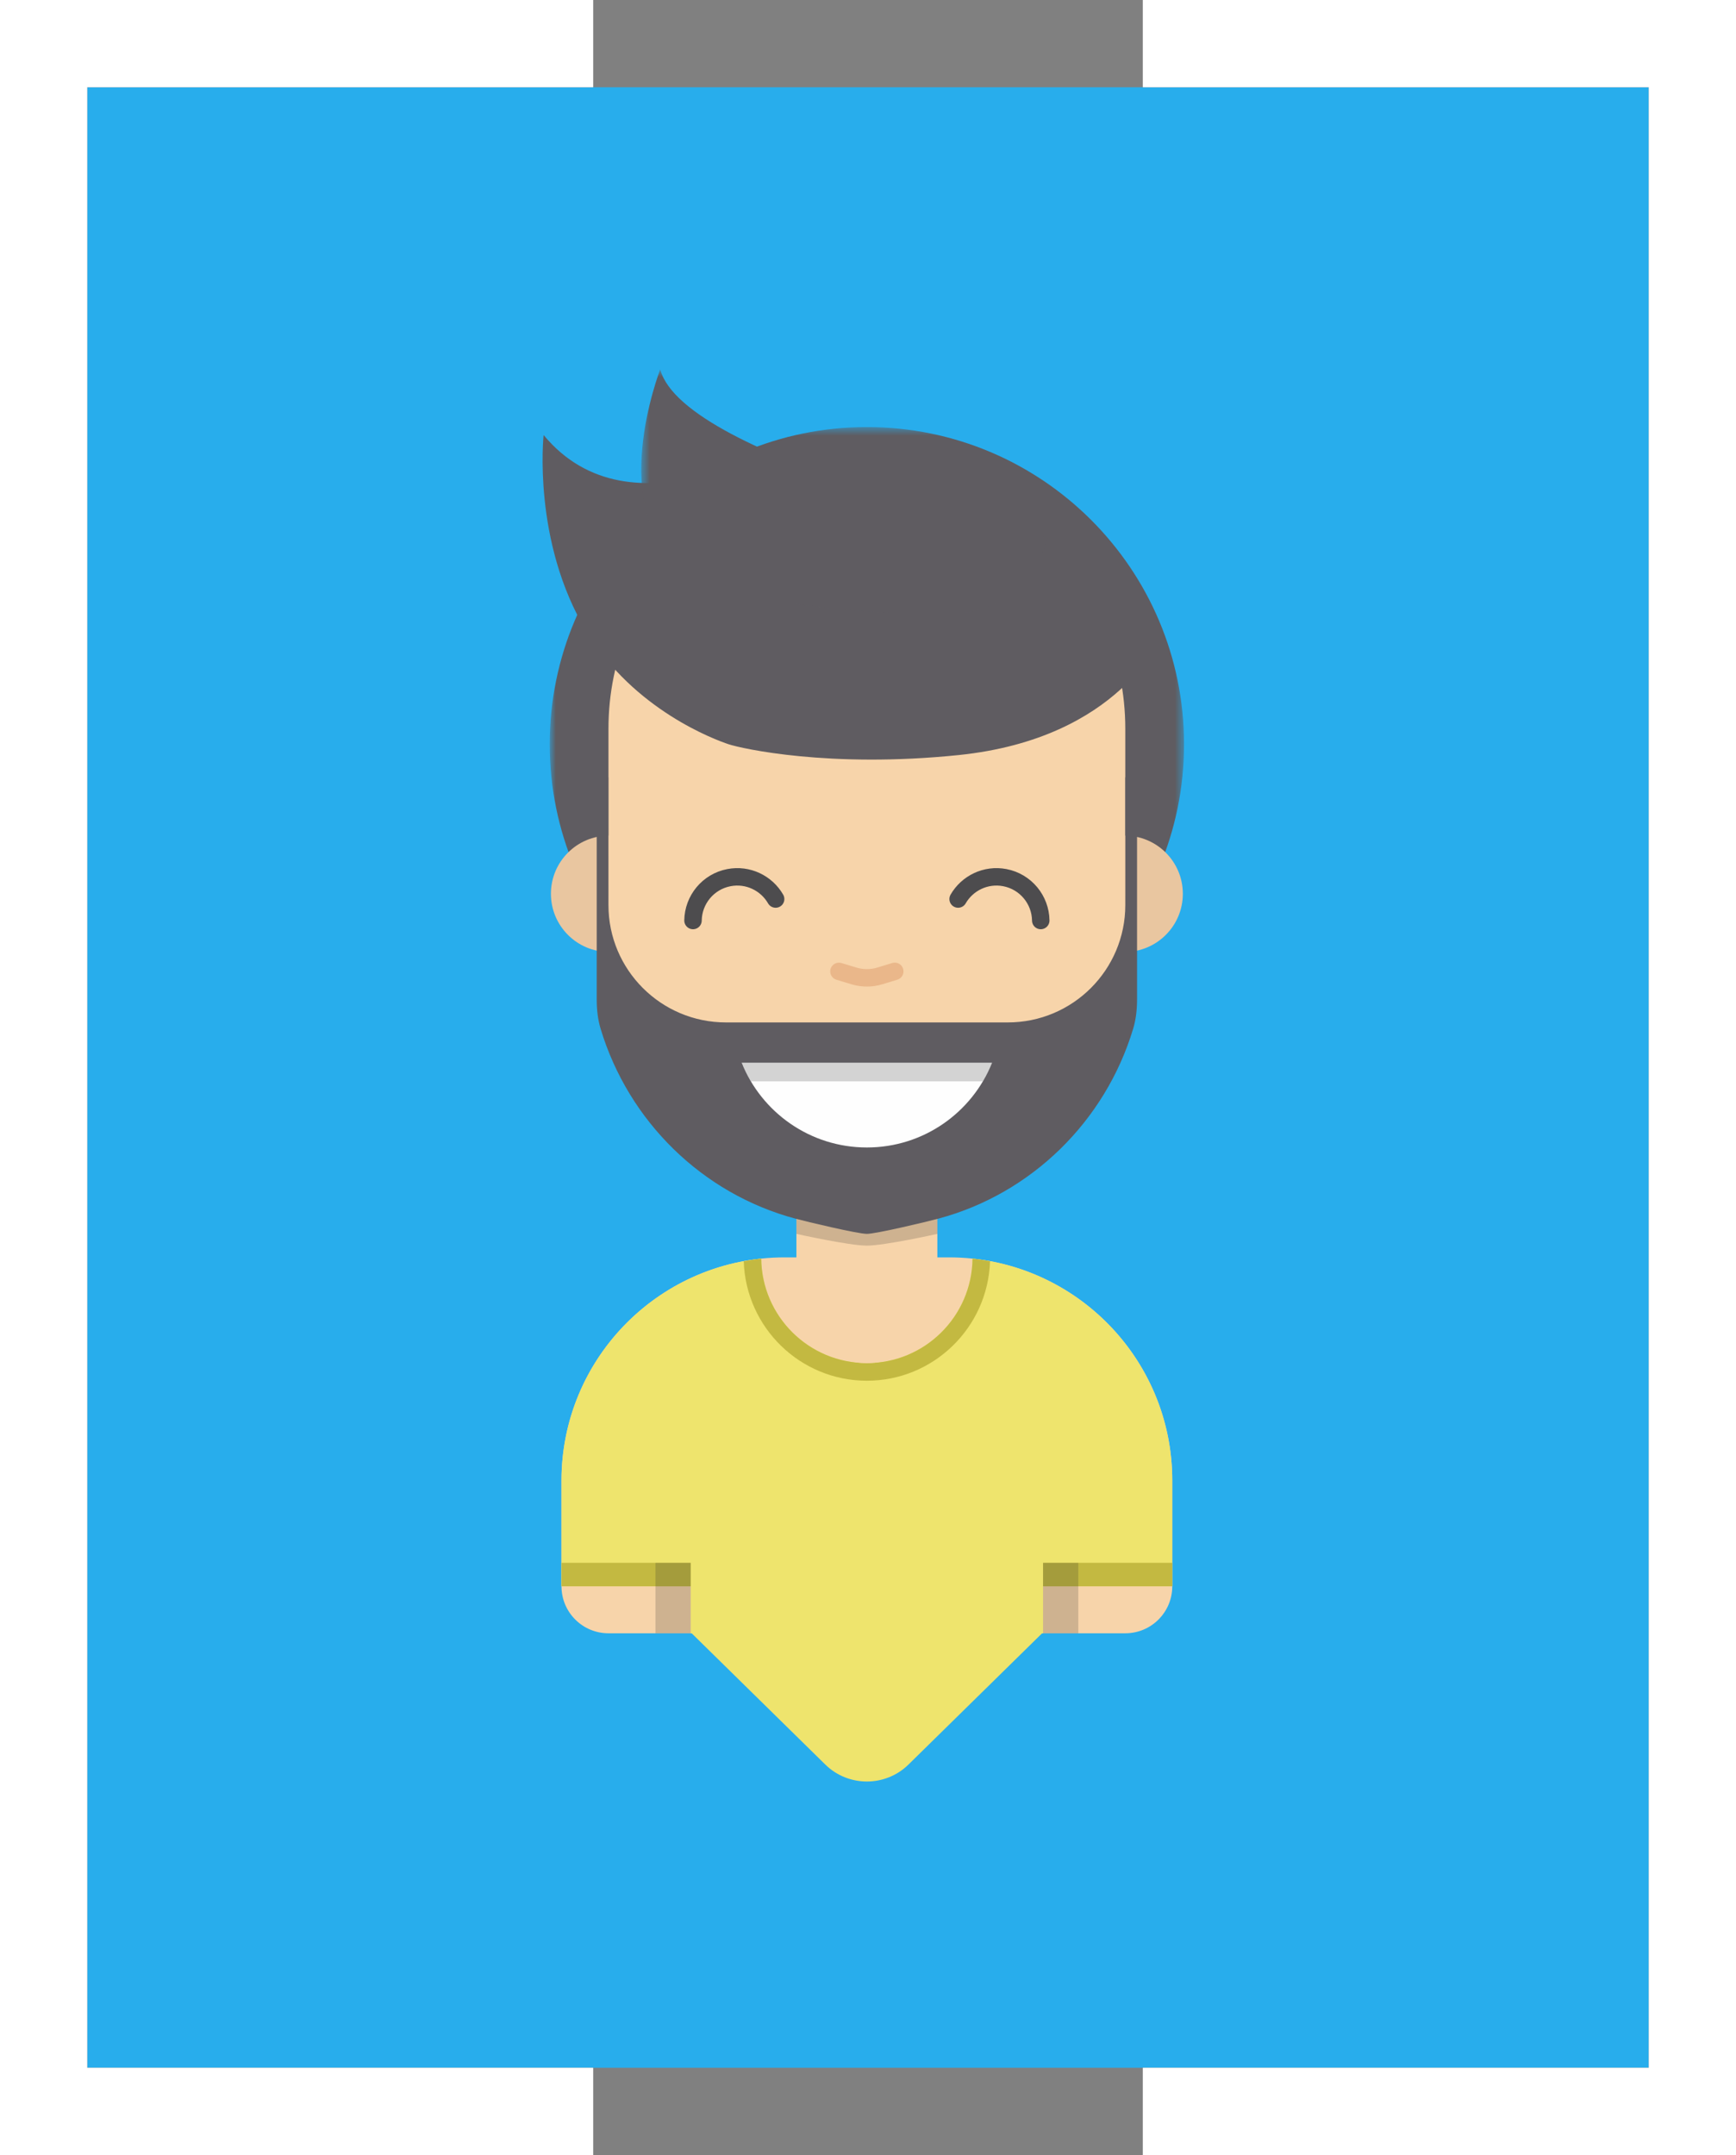 <?xml version="1.0" encoding="UTF-8"?>
<svg width="199px" height="247px" viewBox="0 0 199 247" version="1.1" xmlns="http://www.w3.org/2000/svg" xmlns:xlink="http://www.w3.org/1999/xlink">
    <rect x="0" y="0" width="199" height="247" fill="#808080" stroke="none"/>
    <!-- Generator: Sketch 48.2 (47327) - http://www.bohemiancoding.com/sketch -->
    <title>Group 23</title>
    <desc>Created with Sketch.</desc>
    <defs>
        <rect id="path-1" x="0" y="0" width="179" height="227"></rect>
        <polygon id="path-3" points="73.529 73.235 73.529 0.527 0.82 0.527 0.82 73.235 73.529 73.235"></polygon>
        <polygon id="path-5" points="47.143 0.657 0.539 0.657 0.539 28.603 47.143 28.603 47.143 0.657"></polygon>
    </defs>
    <g id="mobile-academy-website" stroke="none" stroke-width="1" fill="none" fill-rule="evenodd" transform="translate(-272, -1936)">
        <g id="Group-22" transform="translate(-104, 1708)">
            <g id="Group-34">
                <g id="Group-33" transform="translate(0, 228)">
                    <g id="Group-26" transform="translate(330, 0)">
                        <g id="Group-29">
                            <g id="Group-23" transform="translate(46, 0)">
                                <g id="10700200_4826802525535_4013058690498188315_o" transform="translate(10, 10)">
                                    <mask id="mask-2" fill="white">
                                        <use xlink:href="#path-1"></use>
                                    </mask>
                                    <use id="Mask" fill="#28ADEC" xlink:href="#path-1"></use>
                                    <g id="rado" mask="url(#mask-2)">
                                        <g transform="translate(52, 31)" id="Person-8">
                                            <g transform="translate(0.197, 0)">
                                                <path d="M46.6,103.116 L27.749,103.116 C13.621,103.116 2.167,114.57 2.167,128.699 L2.167,140.817 C2.167,143.791 4.578,146.202 7.552,146.202 L66.797,146.202 C69.771,146.202 72.182,143.791 72.182,140.817 L72.182,128.699 C72.182,114.57 60.728,103.116 46.6,103.116" id="Fill-1" fill="#F7D4AA"></path>
                                                <path d="M72.182,140.817 L72.182,128.699 C72.182,115.478 62.151,104.601 49.286,103.259 C49.208,109.884 43.819,115.234 37.174,115.234 C30.53,115.234 25.141,109.884 25.063,103.259 C12.198,104.601 2.167,115.478 2.167,128.699 L2.167,140.817 L16.978,140.817 L16.978,146.202 L57.371,146.202 L57.371,140.817 L72.182,140.817 Z" id="Fill-3" fill="#EEE46D"></path>
                                                <path d="M32.414,161.253 L16.978,146.091 L57.372,146.091 L41.935,161.253 C39.305,163.836 35.044,163.836 32.414,161.253" id="Fill-5" fill="#EEE46D"></path>
                                                <path d="M37.174,117.254 C44.82,117.254 51.05,111.151 51.289,103.564 C50.628,103.44 49.963,103.33 49.286,103.259 C49.208,109.884 43.819,115.234 37.174,115.234 C30.53,115.234 25.141,109.884 25.063,103.259 C24.386,103.33 23.721,103.44 23.06,103.564 C23.299,111.151 29.529,117.254 37.174,117.254" id="Fill-8" fill="#C3B941"></path>
                                                <path d="M37.174,115.234 L37.174,115.234 C32.712,115.234 29.096,111.617 29.096,107.155 L29.096,88.305 L45.253,88.305 L45.253,107.155 C45.253,111.617 41.637,115.234 37.174,115.234" id="Fill-10" fill="#F7D4AA"></path>
                                                <path d="M45.253,100.423 C45.253,100.423 39.222,101.769 37.174,101.769 C35.126,101.769 29.096,100.423 29.096,100.423 L29.096,97.73 C29.096,97.73 35.126,99.076 37.174,99.076 C39.222,99.076 45.253,97.73 45.253,97.73 L45.253,100.423 Z" id="Fill-12" fill="#292929" opacity="0.2"></path>
                                                <g id="Group-16" transform="translate(0, 7.422)">
                                                    <mask id="mask-4" fill="white">
                                                        <use xlink:href="#path-3"></use>
                                                    </mask>
                                                    <g id="Clip-15"></g>
                                                    <path d="M73.529,36.881 C73.529,56.959 57.253,73.235 37.174,73.235 C17.096,73.235 0.82,56.959 0.82,36.881 C0.82,16.803 17.096,0.527 37.174,0.527 C57.253,0.527 73.529,16.803 73.529,36.881" id="Fill-14" fill="#5F5C61" mask="url(#mask-4)"></path>
                                                </g>
                                                <path d="M73.393,61.443 C73.393,65.124 70.41,68.108 66.728,68.108 C63.049,68.108 60.065,65.124 60.065,61.443 C60.065,57.762 63.049,54.778 66.728,54.778 C70.41,54.778 73.393,57.762 73.393,61.443" id="Fill-17" fill="#E9C6A0"></path>
                                                <path d="M14.285,61.443 C14.285,65.124 11.301,68.108 7.62,68.108 C3.94,68.108 0.956,65.124 0.956,61.443 C0.956,57.762 3.94,54.778 7.62,54.778 C11.301,54.778 14.285,57.762 14.285,61.443" id="Fill-19" fill="#E9C6A0"></path>
                                                <path d="M37.174,97.73 L37.174,97.73 C20.815,97.73 7.552,84.467 7.552,68.108 L7.552,42.525 C7.552,26.166 20.815,12.903 37.174,12.903 L37.174,12.903 C53.534,12.903 66.797,26.166 66.797,42.525 L66.797,68.108 C66.797,84.467 53.534,97.73 37.174,97.73" id="Fill-21" fill="#F7D4AA"></path>
                                                <path d="M40.373,70.333 C39.94,70.458 39.296,70.656 38.7,70.844 C37.705,71.155 36.644,71.155 35.649,70.845 C35.051,70.659 34.404,70.461 33.972,70.337" id="Stroke-23" stroke="#EAB78A" stroke-width="2" stroke-linecap="round"></path>
                                                <path d="M17.243,64.506 C17.273,62.146 18.954,60.054 21.363,59.592 C23.545,59.174 25.667,60.222 26.715,62.044" id="Stroke-25" stroke="#4D4C4E" stroke-width="2" stroke-linecap="round"></path>
                                                <path d="M57.106,64.506 C57.076,62.146 55.394,60.054 52.986,59.592 C50.804,59.174 48.682,60.222 47.633,62.044" id="Stroke-27" stroke="#4D4C4E" stroke-width="2" stroke-linecap="round"></path>
                                                <path d="M0.118,8.864 C0.118,8.864 -1.21,21.083 5.055,31.417 C10.496,40.394 19.807,43.799 21.324,44.303 C22.801,44.793 32.881,47.07 47.691,45.543 C66.269,43.628 70.908,31.902 70.908,31.902 L57.105,16.959 L28.084,9.118 C28.084,9.118 10.248,21.094 0.118,8.864" id="Fill-29" fill="#5F5C61"></path>
                                                <g id="Group-33" transform="translate(10.772, 0.689)">
                                                    <mask id="mask-6" fill="white">
                                                        <use xlink:href="#path-5"></use>
                                                    </mask>
                                                    <g id="Clip-32"></g>
                                                    <path d="M2.71,0.657 C2.71,0.657 -3.696,17.151 5.497,23.21 C14.691,29.269 34.002,28.554 35.887,28.596 C44.841,28.796 47.143,19.955 47.143,19.955 C47.143,19.955 5.497,10.98 2.71,0.657" id="Fill-31" fill="#5F5C61" mask="url(#mask-6)"></path>
                                                </g>
                                                <polygon id="Fill-34" fill="#C3B941" points="2.166 140.816 16.977 140.816 16.977 138.124 2.166 138.124"></polygon>
                                                <polygon id="Fill-36" fill="#292929" opacity="0.2" points="12.938 146.202 16.977 146.202 16.977 138.124 12.938 138.124"></polygon>
                                                <polygon id="Fill-38" fill="#C3B941" points="57.371 140.816 72.182 140.816 72.182 138.124 57.371 138.124"></polygon>
                                                <polygon id="Fill-40" fill="#292929" opacity="0.2" points="57.371 146.202 61.411 146.202 61.411 138.124 57.371 138.124"></polygon>
                                                <path d="M66.804,48.099 L66.8,62.726 C66.798,70.161 60.77,76.186 53.335,76.186 L37.175,76.186 L21.013,76.186 C13.578,76.186 7.55,70.161 7.549,62.726 L7.545,48.099 L6.206,48.099 L6.206,73.579 C6.206,74.709 6.329,75.843 6.655,76.925 C9.858,87.527 18.31,95.812 28.958,98.672 C30.272,99.025 36.126,100.422 37.175,100.422 C38.223,100.422 44.077,99.025 45.391,98.672 C56.039,95.812 64.491,87.527 67.694,76.925 C68.021,75.843 68.144,74.709 68.144,73.579 L68.144,48.099 L66.804,48.099 Z" id="Fill-42" fill="#5F5C61"></path>
                                                <path d="M51.526,80.804 C49.249,86.498 43.681,90.52 37.174,90.52 C30.668,90.52 25.1,86.498 22.823,80.804 L51.526,80.804 Z" id="Fill-44" fill="#FEFEFE"></path>
                                                <path d="M50.468,82.942 C50.872,82.261 51.228,81.547 51.526,80.804 L22.824,80.804 C23.121,81.547 23.477,82.261 23.882,82.942 L50.468,82.942 Z" id="Fill-46" fill="#292929" opacity="0.2"></path>
                                            </g>
                                        </g>
                                    </g>
                                </g>
                                <path d="M10,247 L0,247 L0,0 L10,0 L68,0 L68,10 L10,10 L10,237 L68,237 L68,247 L10,247 Z" id="Combined-Shape" fill="#FFFFFF"></path>
                                <path d="M141,247 L131,247 L131,0 L141,0 L199,0 L199,10 L141,10 L141,237 L199,237 L199,247 L141,247 Z" id="Combined-Shape" fill="#FFFFFF" transform="translate(165, 123.5) scale(-1, 1) translate(-165, -123.5) "></path>
                            </g>
                        </g>
                    </g>
                </g>
            </g>
        </g>
    </g>
</svg>